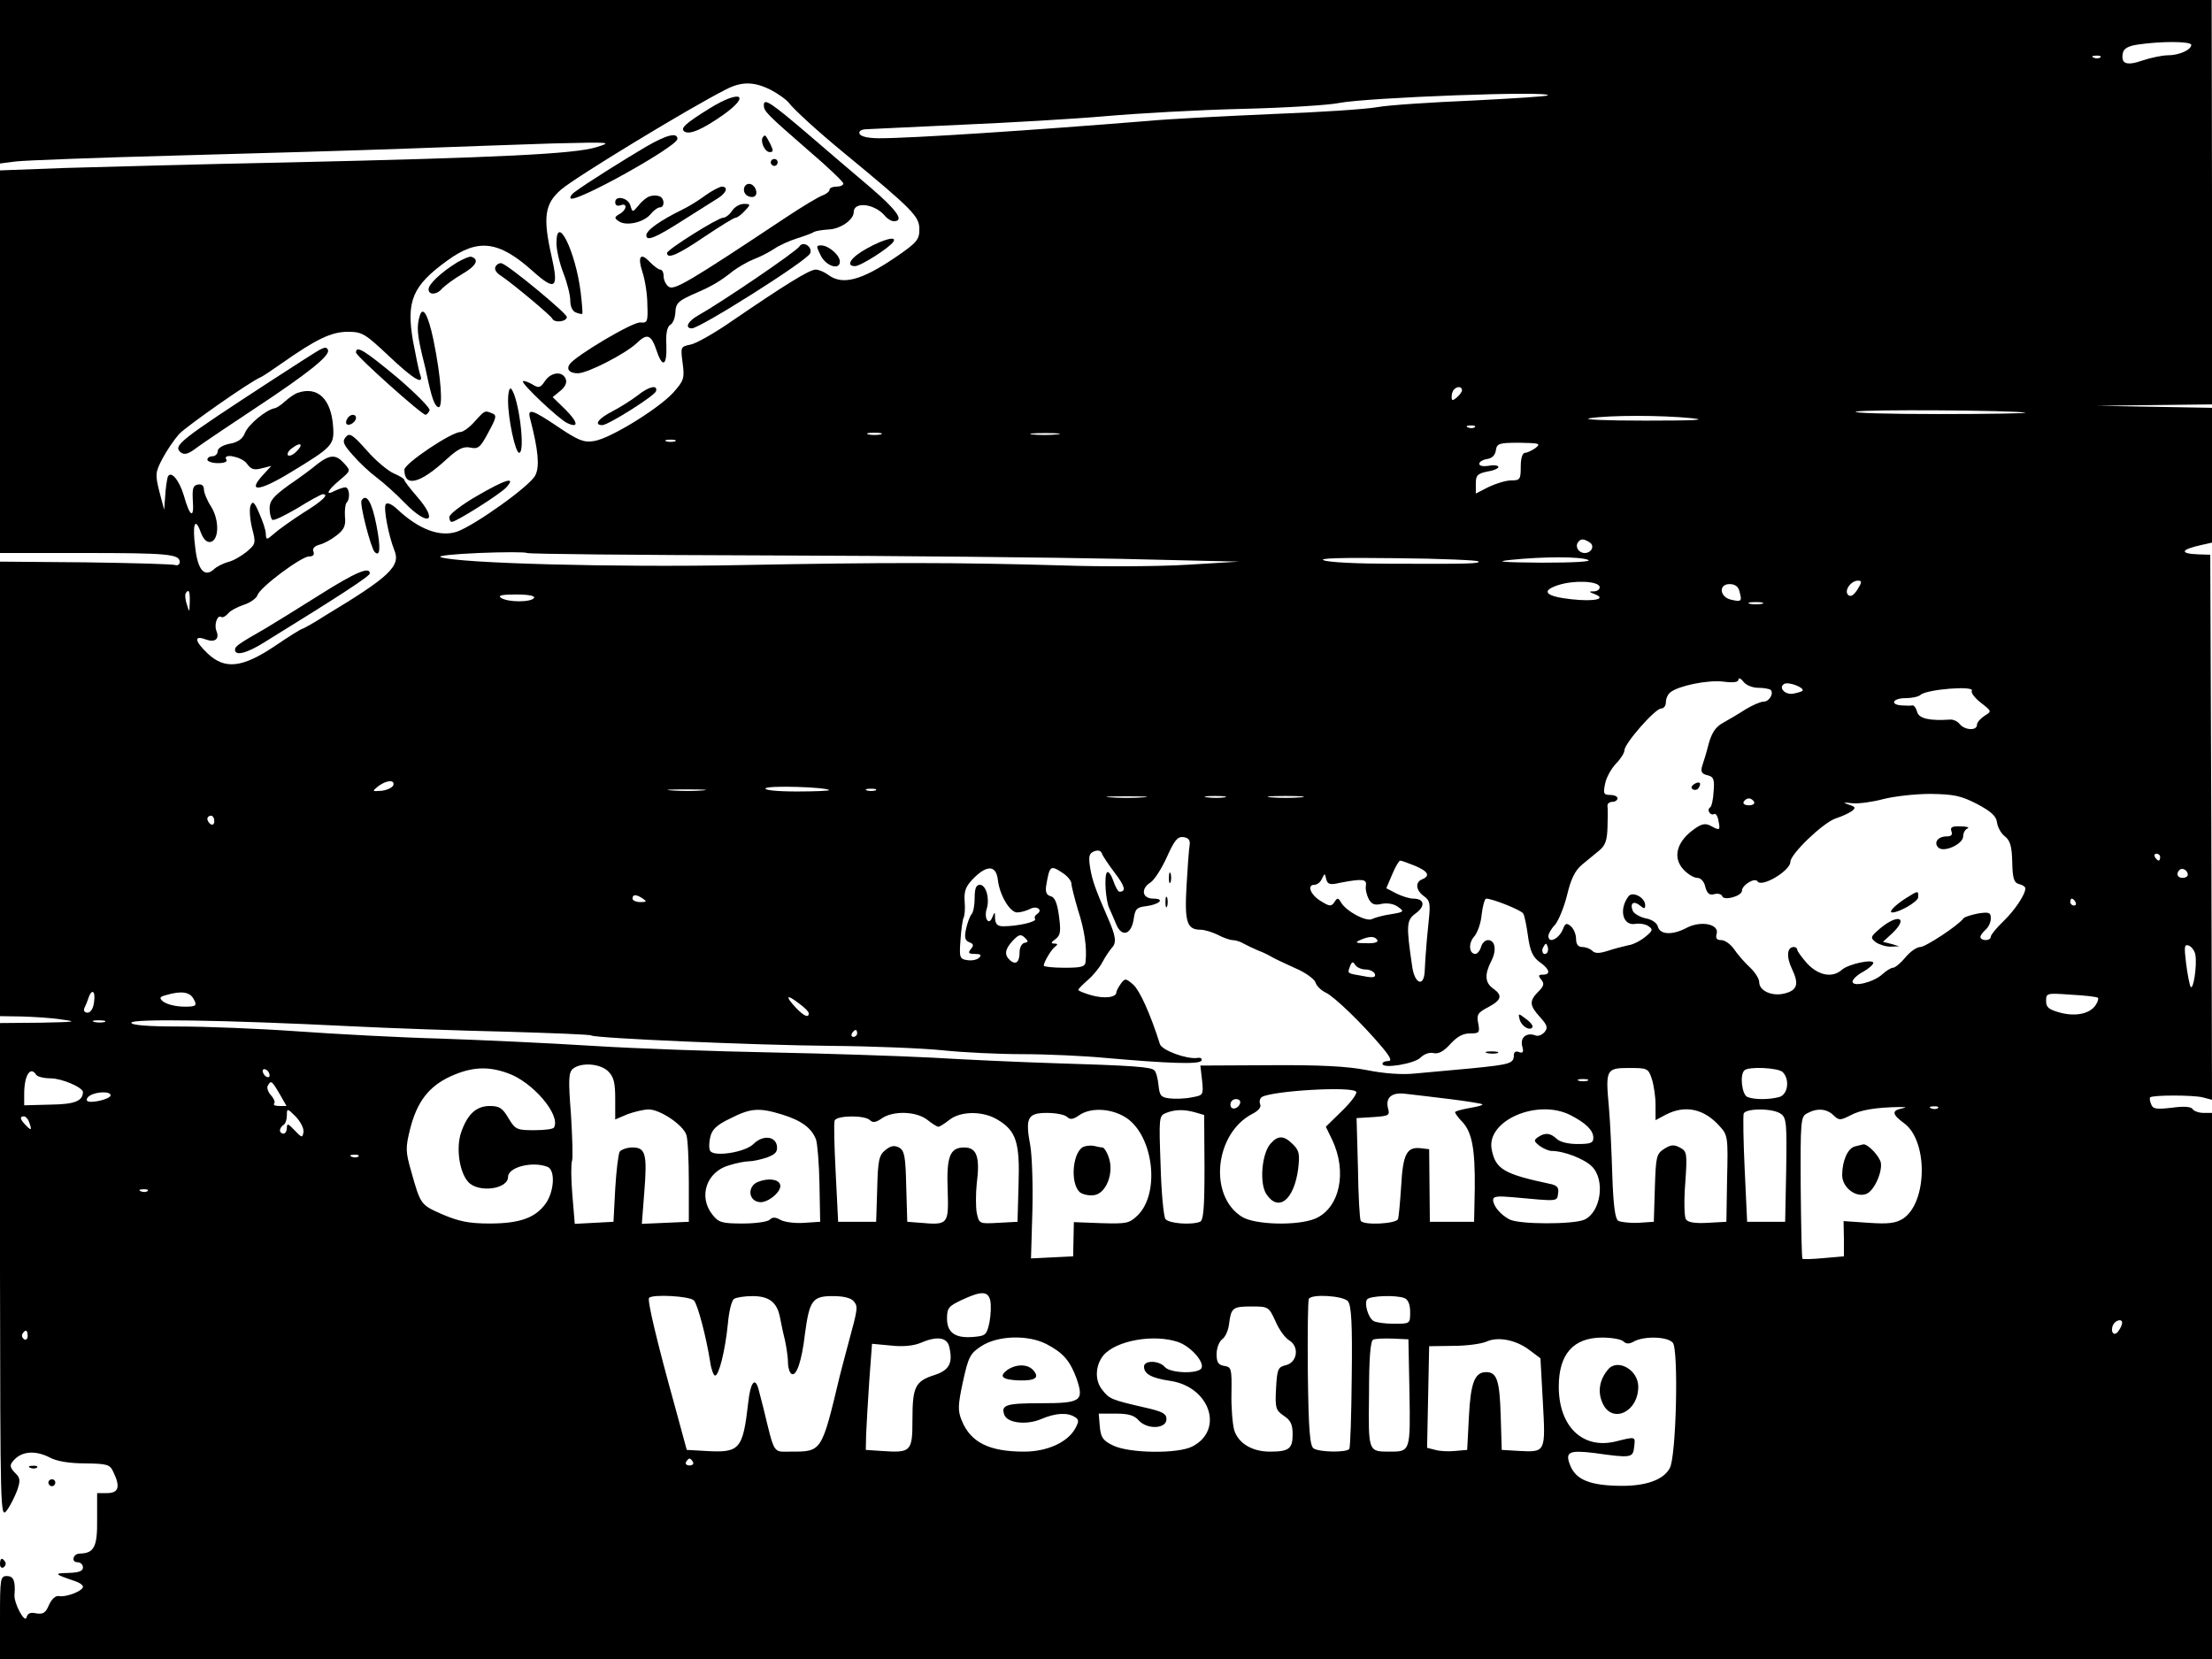 <?xml version="1.0" standalone="no"?>
<!DOCTYPE svg PUBLIC "-//W3C//DTD SVG 20010904//EN" "http://www.w3.org/TR/2001/REC-SVG-20010904/DTD/svg10.dtd">
<svg xmlns="http://www.w3.org/2000/svg" version="1.0" width="640pt" height="480pt" viewBox="0 0 640 480" preserveAspectRatio="xMidYMid meet">

<g transform="translate(0,480) scale(0.1,-0.1)" fill="#000000" stroke="none">
<path d="M0 4564 l0 -237 47 6 c27 3 235 11 463 17 228 6 528 15 665 20 138 5 329 12 425 15 170 4 173 4 125 -11 -61 -19 -274 -30 -895 -44 -250 -5 -539 -13 -642 -16 l-188 -7 0 -553 0 -554 238 0 c247 0 282 -3 282 -26 0 -7 -6 -11 -12 -9 -7 3 -124 6 -261 8 l-247 2 0 -657 0 -658 63 -1 c34 -1 87 -4 117 -9 46 -6 36 -7 -63 -9 l-117 -1 0 -717 c1 -694 1 -717 19 -694 10 13 23 39 30 57 10 29 10 37 -3 50 -20 20 -20 27 1 46 24 20 60 20 97 1 20 -11 57 -17 102 -17 65 -1 72 -3 82 -25 21 -43 15 -61 -18 -61 l-29 0 0 -77 c1 -79 -9 -97 -50 -98 -20 0 -26 -25 -7 -25 9 0 16 -7 16 -15 0 -11 -12 -15 -42 -16 -43 -1 -42 -3 20 -24 12 -4 22 -11 22 -16 0 -12 -49 -31 -69 -27 -10 2 -21 -8 -29 -25 -10 -24 -17 -28 -37 -25 -17 4 -25 0 -28 -11 -4 -21 -38 41 -35 66 3 39 -3 53 -22 53 -19 0 -20 -7 -20 -120 l0 -120 3200 0 3200 0 0 790 0 790 -24 0 c-14 0 -28 5 -32 11 -4 7 -25 9 -60 4 -45 -5 -55 -4 -60 10 -4 9 -5 18 -3 20 8 7 124 7 152 0 l27 -7 -2 788 -3 789 -33 1 c-58 2 -54 14 11 28 l27 6 0 195 0 195 -167 3 -168 3 168 2 167 2 0 585 -1 585 -3199 0 -3200 0 0 -236z m6340 106 c0 -14 -35 -30 -68 -30 -16 0 -49 -7 -73 -15 -46 -16 -63 -10 -57 21 2 13 15 21 43 25 66 10 155 10 155 -1z m-263 -36 c-3 -3 -12 -4 -19 -1 -8 3 -5 6 6 6 11 1 17 -2 13 -5z m-3847 -94 c21 -11 45 -28 52 -37 14 -19 84 -83 157 -143 205 -169 221 -186 221 -224 0 -29 -7 -38 -67 -79 -101 -69 -156 -83 -197 -52 -11 8 -27 15 -36 15 -18 0 -89 -44 -244 -150 -49 -34 -102 -64 -118 -67 -29 -6 -29 -7 -23 -53 6 -45 4 -51 -28 -87 -44 -47 -182 -132 -228 -139 -29 -5 -45 1 -103 40 -77 52 -91 56 -82 24 23 -89 28 -137 15 -163 -15 -31 -174 -144 -226 -163 -50 -17 -111 6 -174 65 -16 15 -29 20 -33 14 -7 -11 8 -90 25 -133 19 -46 -14 -77 -200 -189 -34 -22 -65 -39 -68 -39 -2 0 -38 -22 -79 -50 -93 -62 -143 -68 -193 -21 -38 36 -41 54 -6 41 27 -10 41 1 31 25 -7 18 3 47 14 40 4 -3 13 2 20 10 6 8 27 19 45 25 19 6 37 19 40 28 7 23 127 112 149 112 12 0 16 5 13 14 -4 9 3 16 17 20 13 3 35 15 50 27 22 17 27 29 24 55 -1 18 1 36 5 40 11 11 8 44 -4 44 -6 0 -19 -5 -30 -10 -30 -16 -22 1 14 31 32 27 32 27 13 48 -24 27 -41 26 -77 -1 -15 -13 -53 -41 -84 -62 -44 -32 -55 -45 -55 -67 0 -15 4 -30 8 -33 5 -3 37 13 73 34 35 22 67 39 72 40 21 1 1 -19 -56 -54 -34 -22 -72 -49 -84 -60 -22 -19 -23 -19 -24 0 0 10 -9 37 -19 59 -14 33 -19 37 -25 22 -4 -9 -2 -38 4 -64 12 -45 11 -47 -16 -70 -15 -12 -39 -26 -53 -29 -14 -4 -33 -13 -42 -22 -27 -23 -46 0 -53 63 -9 67 -1 91 15 47 8 -22 18 -32 29 -30 25 5 26 63 2 102 -12 18 -21 41 -21 50 0 11 -6 16 -18 14 -14 -3 -16 -12 -14 -48 4 -53 -9 -45 -26 16 -14 47 -39 75 -47 53 -2 -8 -6 -32 -7 -54 l-3 -40 -14 53 c-12 49 -12 55 9 95 12 23 34 55 48 71 23 24 207 153 237 165 5 2 32 20 59 39 101 71 145 92 192 92 42 0 50 -5 119 -70 73 -69 104 -87 90 -52 -3 9 -12 52 -20 95 -20 116 -2 160 99 233 89 65 149 58 248 -31 65 -58 75 -50 54 43 -26 114 -20 153 28 194 42 36 371 236 476 289 46 24 82 23 130 -1z m2248 -16 c-3 -3 -102 -9 -219 -15 -118 -5 -241 -13 -274 -19 -33 -6 -170 -15 -305 -20 -135 -6 -297 -14 -360 -20 -334 -27 -680 -50 -776 -50 -32 0 -54 5 -57 13 -3 7 4 12 17 13 11 1 136 6 276 13 140 6 329 17 420 25 91 8 268 18 394 21 126 3 252 11 280 17 82 16 618 36 604 22z m-248 -853 c0 -5 -7 -14 -15 -21 -12 -10 -15 -10 -15 2 0 8 3 18 7 21 9 10 23 9 23 -2z m1630 -65 c8 -2 -104 -4 -250 -4 -146 0 -254 3 -240 7 23 7 457 4 490 -3z m-965 -16 c48 -5 7 -7 -135 -7 -114 0 -185 3 -160 7 59 9 207 9 295 0z m-628 -26 c-3 -3 -12 -4 -19 -1 -8 3 -5 6 6 6 11 1 17 -2 13 -5z m-1719 -21 c-10 -2 -26 -2 -35 0 -10 3 -2 5 17 5 19 0 27 -2 18 -5z m509 0 c-20 -2 -52 -2 -70 0 -17 2 0 4 38 4 39 0 53 -2 32 -4z m-1104 -20 c-7 -2 -19 -2 -25 0 -7 3 -2 5 12 5 14 0 19 -2 13 -5z m2490 -19 c-10 -7 -24 -14 -30 -14 -8 0 -13 -15 -13 -40 0 -37 -2 -40 -28 -40 -15 0 -44 -9 -65 -19 l-37 -19 0 29 c0 24 5 29 35 35 19 3 33 10 30 14 -2 4 -16 5 -30 2 -14 -2 -25 0 -25 6 0 6 10 12 23 14 14 2 23 11 25 25 3 20 9 22 68 22 58 -1 63 -2 47 -15z m156 -273 c16 -10 6 -31 -14 -31 -17 0 -28 17 -20 30 8 12 16 12 34 1z m-2379 -38 c377 -1 838 -6 1025 -10 l340 -8 -150 -9 c-82 -5 -244 -6 -360 -2 -310 9 -517 9 -935 1 -359 -7 -814 5 -865 23 -11 4 39 9 110 12 72 3 135 3 140 0 6 -3 318 -6 695 -7z m2057 -17 c7 -7 -25 -8 -257 -7 -91 0 -177 4 -190 10 -17 6 52 8 208 6 128 -1 236 -6 239 -9z m318 4 c12 -5 -41 -8 -135 -8 -113 1 -138 3 -90 8 97 10 202 10 225 0z m33 -77 c2 -7 -5 -13 -15 -14 -17 0 -17 -1 1 -8 36 -14 -1 -22 -66 -15 -76 8 -92 24 -40 41 46 15 114 12 120 -4z m746 -9 c-11 -17 -20 -22 -27 -15 -12 12 8 41 29 41 12 0 11 -5 -2 -26z m-341 -6 c8 -28 5 -30 -25 -23 -33 8 -36 45 -4 45 16 0 26 -7 29 -22z m-4484 -30 c-1 -31 -1 -31 -8 -8 -5 14 -6 28 -4 33 9 15 13 6 12 -25z m996 12 c-8 -13 -75 -13 -95 0 -11 7 2 10 43 10 36 0 56 -4 52 -10z m3553 -17 c-10 -2 -26 -2 -35 0 -10 3 -2 5 17 5 19 0 27 -2 18 -5z m-11 -243 c16 0 32 -3 36 -6 10 -10 -4 -34 -20 -34 -9 0 -32 -10 -52 -22 -20 -13 -49 -30 -65 -39 -21 -11 -33 -28 -42 -60 -6 -24 -15 -54 -19 -65 -5 -16 -2 -23 15 -27 18 -4 21 -12 18 -47 -1 -23 -6 -44 -10 -46 -5 -3 -6 -10 -2 -15 3 -5 9 -7 14 -4 4 2 10 -6 12 -20 6 -28 4 -29 -23 -14 -16 8 -27 6 -54 -15 -45 -35 -55 -79 -24 -112 12 -13 30 -24 40 -24 10 0 20 -11 23 -26 5 -19 12 -25 26 -21 10 3 21 0 23 -6 4 -14 57 0 57 16 0 16 37 39 45 27 12 -19 95 31 95 56 0 23 94 113 131 126 19 6 40 16 48 22 11 9 9 12 -10 18 -19 6 -16 7 10 4 19 -2 60 4 90 12 31 8 92 15 136 15 68 -1 88 -5 135 -29 41 -22 56 -35 58 -54 2 -14 12 -32 23 -40 15 -12 20 -29 21 -74 1 -48 5 -60 20 -64 10 -2 18 -8 18 -12 0 -18 -30 -63 -64 -96 -20 -19 -36 -39 -36 -44 0 -6 -7 -10 -15 -10 -8 0 -15 4 -15 9 0 5 7 14 15 21 8 7 15 21 15 33 0 17 -5 19 -37 14 -20 -4 -39 -10 -42 -14 -14 -20 -110 -83 -125 -83 -10 0 -29 -13 -43 -30 -13 -16 -30 -30 -36 -30 -6 0 -20 -9 -31 -19 -25 -23 -86 -38 -86 -21 0 6 13 19 30 28 16 9 30 21 30 26 0 12 -72 -3 -91 -20 -27 -24 -67 -17 -100 18 -16 18 -29 36 -29 40 0 5 -5 8 -10 8 -20 0 -22 -29 -5 -64 21 -44 15 -62 -24 -71 -36 -8 -71 9 -71 33 0 10 -12 29 -27 43 -16 15 -36 38 -46 53 -10 14 -26 26 -37 26 -13 0 -17 5 -13 19 7 27 -45 38 -86 17 -41 -22 -77 -21 -84 2 -2 11 -17 22 -36 25 -17 4 -34 14 -37 22 -9 22 3 30 21 15 12 -10 15 -10 15 1 0 22 -36 41 -48 26 -29 -38 -17 -87 20 -80 13 2 30 -1 38 -7 13 -9 12 -13 -9 -30 -13 -11 -35 -23 -50 -25 -14 -3 -41 -10 -59 -16 -25 -8 -37 -8 -45 0 -6 6 -19 11 -29 11 -12 0 -18 8 -18 24 0 13 -7 29 -15 36 -12 10 -16 9 -22 -6 -11 -30 -43 -46 -43 -22 0 6 8 21 19 32 10 12 26 50 35 86 11 47 23 71 43 88 16 13 38 31 51 42 17 14 22 30 23 67 1 26 1 54 0 61 -1 6 5 12 14 12 8 0 15 5 15 10 0 6 -10 10 -21 10 -19 0 -21 4 -15 32 3 18 18 44 31 58 14 14 25 32 25 39 0 20 89 121 106 121 8 0 14 8 14 19 0 10 6 23 13 28 24 19 107 36 152 31 30 -4 45 -2 45 6 0 6 7 3 14 -6 7 -10 26 -18 43 -18z m128 -9 c-3 -2 -15 -6 -27 -8 -24 -4 -43 18 -26 28 12 8 61 -11 53 -20z m490 0 c-3 -5 9 -21 26 -34 32 -25 32 -25 11 -38 -12 -8 -22 -19 -22 -26 0 -18 -35 -16 -50 2 -6 8 -19 14 -28 13 -59 -4 -90 3 -95 22 -3 11 -9 20 -14 19 -4 -1 -18 -1 -30 0 -36 2 -27 21 10 21 18 0 37 4 43 9 17 17 160 28 149 12z m-4567 -273 c-3 -7 -18 -14 -34 -16 -28 -2 -28 -2 -10 13 24 18 49 20 44 3z m1261 -14 c2 -2 -39 -4 -93 -4 -59 0 -95 4 -91 9 5 9 174 4 184 -5z m-366 -1 c-23 -2 -64 -2 -90 0 -26 2 -7 3 42 3 50 0 71 -1 48 -3z m500 0 c-7 -2 -19 -2 -25 0 -7 3 -2 5 12 5 14 0 19 -2 13 -5z m775 -20 c-27 -2 -69 -2 -95 0 -27 2 -5 3 47 3 52 0 74 -1 48 -3z m235 0 c-13 -2 -35 -2 -50 0 -16 2 -5 4 22 4 28 0 40 -2 28 -4z m220 0 c-24 -2 -62 -2 -85 0 -24 2 -5 4 42 4 47 0 66 -2 43 -4z m1312 -13 c3 -5 -3 -10 -15 -10 -12 0 -18 5 -15 10 3 6 10 10 15 10 5 0 12 -4 15 -10z m-4455 -56 c0 -8 -4 -12 -10 -9 -5 3 -10 10 -10 16 0 5 5 9 10 9 6 0 10 -7 10 -16z m2822 -69 c-2 -11 -6 -64 -9 -118 -6 -105 1 -127 41 -127 11 0 34 -7 50 -15 15 -8 35 -15 42 -15 8 0 22 -4 32 -10 9 -5 28 -14 42 -20 14 -5 32 -14 40 -19 8 -5 39 -19 67 -32 29 -12 55 -31 59 -41 3 -11 17 -24 30 -30 25 -12 105 -89 163 -158 25 -30 29 -40 17 -40 -9 0 -16 -3 -16 -8 0 -15 92 0 110 18 11 11 27 16 38 13 14 -3 29 5 48 26 19 21 36 31 57 31 27 0 29 2 24 29 -5 25 -2 31 29 47 39 21 42 34 14 54 -24 17 -25 41 -5 80 16 31 11 60 -10 60 -8 0 -17 -9 -20 -20 -3 -11 -11 -20 -16 -20 -19 0 -21 31 -4 50 10 11 20 40 22 65 3 25 9 45 13 45 18 0 101 -33 107 -43 4 -6 10 -36 14 -66 6 -43 14 -60 33 -74 30 -21 34 -37 10 -37 -13 0 -14 -3 -5 -14 10 -12 8 -19 -8 -35 -27 -27 -26 -40 5 -74 21 -23 23 -31 13 -43 -7 -8 -18 -13 -26 -10 -25 10 -45 -5 -39 -30 5 -18 3 -22 -9 -18 -9 4 -15 0 -15 -9 0 -24 -11 -27 -122 -38 -57 -5 -130 -12 -164 -15 -38 -4 -91 0 -140 10 -57 11 -135 15 -280 14 l-201 -1 5 -43 c4 -42 4 -43 -30 -49 -19 -4 -48 -5 -64 -3 -25 3 -29 8 -32 38 -2 19 -7 39 -12 43 -9 10 -60 14 -295 21 -93 3 -251 10 -350 16 -99 5 -308 12 -465 15 -157 3 -388 11 -515 19 -126 8 -324 17 -440 21 -115 3 -302 13 -414 21 -112 8 -266 14 -342 14 -93 0 -139 4 -139 11 0 12 269 8 630 -10 118 -6 323 -13 455 -16 132 -4 243 -8 246 -11 14 -8 471 -28 694 -30 121 -1 267 -7 324 -13 57 -6 160 -11 230 -11 69 0 178 -5 241 -11 182 -16 269 -19 276 -8 3 6 -2 10 -12 8 -31 -4 -102 22 -108 40 -28 89 -59 156 -77 172 -22 19 -24 19 -36 3 -7 -10 -13 -21 -13 -25 0 -15 -34 -19 -71 -9 -21 6 -39 13 -39 16 0 3 13 16 28 29 15 13 34 36 42 52 8 15 21 34 28 42 13 14 10 34 -13 86 -37 85 -45 109 -51 145 -5 33 -3 41 12 47 11 4 19 2 22 -6 2 -7 19 -32 37 -56 30 -39 34 -55 14 -55 -4 0 -12 14 -18 32 -6 17 -14 28 -18 24 -9 -9 -4 -84 7 -105 4 -9 13 -29 19 -44 16 -40 44 -32 51 13 4 30 9 35 35 38 40 5 57 22 22 22 -33 0 -37 29 -8 47 11 7 32 40 47 73 22 49 31 60 48 58 15 -2 20 -9 18 -23z m2808 -35 c0 -5 -2 -10 -4 -10 -3 0 -8 5 -11 10 -3 6 -1 10 4 10 6 0 11 -4 11 -10z m-2156 -25 c38 -16 45 -29 21 -39 -21 -8 -19 -32 5 -49 17 -12 19 -21 14 -68 -3 -30 -7 -70 -8 -89 -2 -19 -3 -47 -4 -62 -3 -45 -29 -34 -36 15 -18 122 -17 135 11 155 28 21 24 42 -8 42 -11 0 -33 7 -49 15 l-29 15 17 40 c9 22 20 40 23 40 4 0 23 -7 43 -15z m-1207 -40 c5 -45 35 -95 56 -95 10 0 27 5 37 10 20 11 39 -3 20 -15 -6 -4 -8 -10 -5 -14 5 -8 -50 -21 -92 -21 -17 0 -23 6 -24 23 0 20 -1 20 -8 3 -10 -26 -25 -3 -16 25 9 29 -2 69 -20 69 -11 0 -15 -11 -15 -38 0 -21 -4 -42 -9 -47 -5 -6 -12 -25 -16 -43 -5 -24 -3 -33 9 -38 13 -5 14 -9 5 -20 -9 -11 -7 -14 12 -14 16 0 20 -3 12 -11 -6 -6 -21 -9 -34 -7 -22 3 -24 7 -20 58 2 30 6 59 9 65 3 5 5 26 3 47 -2 31 3 44 28 69 38 37 63 35 68 -6z m188 19 c14 -9 25 -23 25 -31 0 -7 9 -42 19 -76 19 -58 26 -108 22 -149 -1 -15 -11 -18 -61 -18 -33 0 -60 3 -60 6 0 11 23 49 34 56 7 5 6 8 -3 8 -11 0 -11 3 3 13 14 11 16 21 10 66 -5 38 -12 55 -24 58 -12 3 -16 12 -13 31 10 58 12 60 48 36z m3255 -5 c0 -5 -7 -9 -15 -9 -15 0 -20 12 -9 23 8 8 24 -1 24 -14z m-2452 -23 c63 12 77 11 74 -8 -2 -10 2 -27 8 -39 9 -16 18 -19 38 -14 17 3 35 0 47 -9 19 -13 17 -15 -20 -21 -22 -3 -47 -10 -55 -14 -16 -9 -75 22 -90 48 -8 14 -11 14 -19 1 -9 -13 -14 -13 -38 2 -31 18 -43 48 -20 48 8 0 18 8 22 18 8 16 8 16 12 -1 4 -16 11 -18 41 -11z m-2018 -46 c12 -8 11 -10 -7 -10 -13 0 -23 5 -23 10 0 13 11 13 30 0z m4145 -10 c3 -5 1 -10 -4 -10 -6 0 -11 5 -11 10 0 6 2 10 4 10 3 0 8 -4 11 -10z m-3041 -118 c-8 -2 -14 -14 -14 -26 0 -29 -10 -39 -27 -25 -18 16 -16 32 7 57 17 18 23 20 34 10 12 -11 12 -14 0 -16z m1021 8 c4 -6 -9 -10 -32 -9 -30 0 -34 2 -18 9 27 12 43 12 50 0z m491 -37 c-10 -10 -19 5 -10 18 6 11 8 11 12 0 2 -7 1 -15 -2 -18z m1876 -6 c5 -31 -6 -104 -14 -92 -3 6 -9 36 -13 68 -6 49 -5 56 8 51 8 -3 17 -15 19 -27z m-2401 -42 c12 0 24 -6 27 -13 3 -10 -5 -12 -34 -6 -47 8 -46 7 -38 28 5 14 9 15 15 4 5 -7 18 -13 30 -13z m-3679 -95 c-2 -18 -10 -30 -19 -30 -8 0 -12 6 -9 13 3 6 9 20 12 30 10 28 21 20 16 -13z m288 10 c9 -16 8 -20 -7 -22 -34 -3 -68 4 -82 15 -11 10 -9 13 10 18 44 13 68 9 79 -11z m5510 3 c2 -2 0 -11 -6 -20 -16 -26 -58 -35 -103 -23 -33 9 -41 15 -41 34 0 23 2 23 73 18 39 -2 74 -6 77 -9z m-3730 -45 c0 -14 -14 -8 -37 16 -32 34 -28 41 7 14 17 -12 30 -25 30 -30z m-2037 -25 c-7 -2 -21 -2 -30 0 -10 3 -4 5 12 5 17 0 24 -2 18 -5z m2177 -33 c0 -5 -5 -10 -11 -10 -5 0 -7 5 -4 10 3 6 8 10 11 10 2 0 4 -4 4 -10z m-720 -110 c16 -16 20 -33 20 -79 l0 -60 35 15 c19 7 47 14 62 14 33 0 100 -45 109 -74 4 -11 7 -73 7 -136 l0 -115 -68 -3 -68 -3 7 90 c9 112 4 131 -34 131 -16 0 -32 -6 -37 -12 -4 -7 -10 -56 -13 -108 l-5 -95 -56 -3 -56 -3 -7 84 c-4 46 -4 90 -1 98 3 8 1 68 -3 134 -8 103 -7 122 6 133 24 19 79 15 102 -8z m-980 -11 c0 -6 -4 -7 -10 -4 -5 3 -10 11 -10 16 0 6 5 7 10 4 6 -3 10 -11 10 -16z m689 6 c72 -25 154 -121 134 -157 -2 -5 -28 -8 -58 -8 -50 0 -54 2 -74 35 -17 29 -26 35 -54 35 -39 0 -65 -24 -83 -77 -15 -44 -5 -115 21 -143 29 -32 115 -21 115 15 0 28 70 46 114 29 23 -9 20 -70 -5 -106 -30 -42 -76 -58 -163 -58 -58 0 -88 6 -135 26 -64 28 -64 28 -91 124 -17 59 -17 69 -3 125 20 78 54 122 117 151 60 27 107 30 165 9z m3310 -16 c6 -18 11 -52 11 -76 l0 -44 30 16 c56 29 111 17 156 -34 23 -25 24 -32 21 -151 l-2 -125 -54 -3 c-36 -2 -57 1 -63 10 -5 7 -6 54 -2 105 6 87 5 92 -16 103 -17 9 -26 8 -45 -4 -23 -15 -24 -23 -27 -113 l-3 -98 -45 -3 c-25 -1 -51 2 -58 6 -9 6 -14 44 -17 128 -2 65 -6 156 -10 201 -10 109 -8 113 59 113 52 0 55 -1 65 -31z m379 19 c21 -21 15 -65 -10 -72 -30 -8 -72 -8 -92 0 -16 6 -23 64 -9 77 11 12 98 8 111 -5z m-5053 -8 c3 -5 22 -10 42 -10 31 0 93 -26 93 -40 -1 -26 -24 -35 -94 -36 l-76 -2 0 33 c0 54 18 82 35 55z m4488 -17 c-7 -2 -19 -2 -25 0 -7 3 -2 5 12 5 14 0 19 -2 13 -5z m-3784 -38 l20 -35 -21 0 c-12 0 -18 3 -15 7 4 3 0 14 -9 24 -9 10 -13 23 -9 28 9 16 11 15 34 -24z m3115 6 c3 -5 -15 -30 -41 -55 l-47 -46 18 -37 c45 -94 22 -199 -49 -229 -51 -21 -173 -18 -211 5 -98 60 -80 241 29 298 18 9 27 20 23 28 -3 8 -1 17 5 21 30 18 263 32 273 15z m-3604 -10 c0 -11 -59 -25 -68 -16 -3 3 0 10 8 15 19 12 60 13 60 1z m3875 -11 c49 -6 91 -13 94 -15 2 -3 -15 -7 -38 -11 -22 -4 -41 -9 -41 -12 0 -3 9 -16 21 -28 28 -30 37 -78 36 -192 l-2 -97 -64 0 -64 0 -1 105 -1 105 -26 3 c-39 4 -50 -18 -55 -110 -3 -46 -7 -89 -9 -95 -5 -14 -100 -19 -108 -5 -3 4 -7 72 -8 152 l-4 145 49 3 c44 3 48 5 42 25 -8 32 11 48 53 42 20 -2 76 -9 126 -15z m-607 -12 c-6 -18 -28 -21 -28 -4 0 9 7 16 16 16 9 0 14 -5 12 -12z m1915 -15 c-30 -6 -29 -17 5 -42 71 -50 69 -230 -2 -277 -21 -13 -42 -16 -99 -12 l-73 5 1 -51 0 -51 -58 -5 c-32 -3 -60 -4 -62 -2 -2 2 -4 96 -5 207 -1 193 0 205 19 214 29 16 57 13 76 -6 16 -15 19 -15 49 0 29 16 75 23 141 24 21 0 23 -1 8 -4z m104 1 c-3 -3 -12 -4 -19 -1 -8 3 -5 6 6 6 11 1 17 -2 13 -5z m-4729 -70 c-3 -17 -5 -16 -26 6 -18 19 -22 21 -22 7 0 -9 -4 -17 -10 -17 -5 0 -10 4 -10 9 0 6 5 13 10 16 6 3 10 16 10 28 0 21 1 21 26 -4 14 -15 24 -35 22 -45z m1386 51 c54 -17 84 -38 97 -72 4 -12 9 -70 10 -130 l2 -108 -46 -3 c-26 -2 -56 2 -68 8 -15 9 -24 9 -32 1 -6 -6 -41 -11 -78 -11 -61 0 -70 3 -88 26 -41 52 -17 123 47 142 22 7 48 12 59 12 11 0 34 5 52 11 24 9 31 16 29 33 -4 29 -41 33 -68 6 -24 -24 -114 -38 -125 -20 -4 6 -4 24 0 40 5 22 18 35 58 54 59 30 83 32 151 11z m986 -4 c85 -45 110 -219 42 -287 -25 -24 -32 -25 -106 -23 l-79 3 -1 -49 -1 -50 -61 -3 -61 -3 4 137 c2 75 -1 160 -6 189 -15 81 -8 95 48 95 26 0 52 -5 59 -12 8 -8 17 -7 34 5 31 22 86 21 128 -2z m210 10 l24 -7 1 -152 c0 -117 -3 -153 -13 -157 -26 -10 -90 -5 -100 8 -5 6 -12 76 -14 155 -5 139 -5 144 16 152 25 10 52 11 86 1z m1083 -7 c45 -23 67 -44 67 -66 0 -15 -8 -18 -46 -18 -27 0 -51 6 -60 15 -18 17 -33 19 -54 5 -13 -9 -12 -12 4 -25 11 -8 27 -15 35 -15 36 0 95 -23 117 -45 39 -39 26 -132 -22 -154 -33 -14 -189 -14 -217 1 -26 14 -46 38 -47 56 0 11 13 12 58 8 131 -12 127 -13 130 11 3 17 -3 24 -25 28 -131 28 -156 42 -167 99 -17 83 131 148 227 100z m610 3 c16 -11 17 -30 15 -162 l-3 -150 -55 0 -55 0 -7 150 c-4 83 -5 156 -3 163 6 16 86 16 108 -1z m-2470 -17 c14 -11 28 -20 32 -20 4 0 18 9 32 20 33 26 98 26 140 0 53 -32 64 -65 60 -187 l-3 -108 -55 -3 c-56 -3 -56 -3 -63 29 -3 17 -3 55 0 84 10 78 0 105 -36 105 -42 0 -52 -26 -48 -126 3 -96 1 -99 -78 -92 l-39 3 -3 102 c-2 88 -5 104 -21 113 -14 7 -24 5 -40 -8 -18 -15 -21 -30 -23 -112 l-3 -95 -55 0 -55 0 -7 140 c-4 77 -6 146 -3 153 6 15 87 16 102 1 8 -8 17 -7 34 5 33 23 100 21 132 -4z m-2599 -6 c9 -24 7 -27 -9 -10 -17 17 -19 26 -6 26 5 0 12 -7 15 -16z m953 -100 c-3 -3 -12 -4 -19 -1 -8 3 -5 6 6 6 11 1 17 -2 13 -5z m-610 -100 c-3 -3 -12 -4 -19 -1 -8 3 -5 6 6 6 11 1 17 -2 13 -5z m2438 -316 c3 -13 2 -41 -2 -63 -8 -37 -11 -40 -45 -43 -54 -5 -78 12 -78 53 0 31 5 36 43 54 56 26 75 26 82 -1z m-857 -1 c11 -12 36 -108 47 -179 3 -21 10 -38 14 -38 11 0 29 71 37 150 3 36 11 68 18 72 6 4 30 8 53 8 47 0 70 -17 79 -58 3 -15 9 -46 15 -69 5 -23 9 -53 9 -67 0 -14 5 -28 10 -31 14 -9 30 37 39 116 13 97 22 109 80 109 31 0 53 -5 61 -15 13 -15 12 -21 -15 -120 -9 -33 -20 -76 -25 -95 -53 -222 -52 -220 -142 -220 -52 0 -46 -11 -79 125 -6 22 -12 48 -15 58 -10 34 -23 16 -29 -40 -16 -138 -24 -147 -125 -141 l-53 3 -34 125 c-52 187 -81 309 -75 315 11 11 120 5 130 -8z m1892 -2 c10 -12 13 -66 11 -217 -1 -111 -4 -205 -7 -210 -7 -11 -85 -10 -103 1 -11 7 -15 51 -17 218 -1 114 0 211 3 215 8 15 100 9 113 -7z m164 9 c10 -4 16 -18 16 -40 0 -34 0 -34 -47 -34 -27 0 -53 4 -59 8 -15 9 -27 49 -19 62 7 11 84 14 109 4z m-374 -66 c10 -24 28 -49 40 -56 30 -18 24 -64 -10 -72 -22 -5 -25 -11 -28 -67 -3 -57 -1 -63 22 -79 20 -13 26 -25 26 -54 0 -42 -11 -50 -66 -50 -51 0 -91 24 -103 62 -5 18 -9 67 -8 108 1 70 0 75 -21 78 -17 3 -22 10 -22 34 0 17 7 36 16 43 9 6 18 26 20 44 6 47 10 51 65 51 49 0 50 -1 69 -42z m2450 -5 c0 -5 -4 -15 -10 -23 -11 -18 -25 -7 -17 15 6 15 27 21 27 8z m-6060 -39 c0 -8 -5 -12 -10 -9 -6 4 -8 11 -5 16 9 14 15 11 15 -7z m2666 -29 c12 -48 1 -69 -41 -83 -57 -18 -65 -34 -65 -129 0 -94 -4 -97 -91 -91 l-44 3 1 45 c1 25 5 94 9 154 l8 108 54 -5 c34 -4 65 -1 85 7 48 21 77 17 84 -9z m282 6 c48 -25 68 -48 87 -100 22 -65 13 -71 -106 -71 -98 0 -114 -5 -103 -34 9 -23 63 -30 106 -12 42 18 76 20 98 6 12 -7 12 -13 1 -33 -22 -40 -81 -67 -148 -67 -100 0 -154 26 -180 89 -12 29 -12 43 3 113 16 73 21 82 53 103 47 31 135 34 189 6z m381 6 c37 -13 77 -59 67 -76 -11 -17 -91 -14 -106 4 -16 19 -60 20 -60 1 0 -21 21 -33 74 -41 116 -16 159 -142 66 -190 -42 -22 -184 -20 -230 3 -29 14 -35 23 -38 55 l-3 37 49 0 c37 0 54 -5 67 -20 25 -27 80 -24 80 4 0 16 -12 22 -60 33 -100 23 -105 25 -126 52 -22 27 -20 70 3 99 37 44 147 63 217 39z m669 -146 c3 -169 2 -171 -55 -171 -65 0 -64 -3 -62 166 0 105 4 154 12 158 7 3 32 4 57 3 l45 -2 3 -154z m347 123 l32 -24 7 -127 c8 -145 8 -145 -69 -141 l-50 3 -3 99 c-3 102 -11 126 -42 126 -33 0 -45 -30 -50 -129 l-5 -96 -34 -3 c-19 -2 -45 -1 -58 3 l-24 6 3 147 3 147 70 1 c39 0 81 6 95 12 34 16 87 5 125 -24z m272 25 c8 -8 17 -8 31 0 30 16 97 14 112 -4 17 -20 10 -331 -9 -363 -18 -34 -70 -52 -143 -51 -86 1 -127 17 -144 57 -17 41 -6 47 69 38 106 -15 112 -14 115 17 4 31 5 31 -51 17 -97 -25 -167 42 -167 158 0 94 42 142 126 142 27 0 55 -5 61 -11z m-2692 -349 c3 -5 -1 -10 -10 -10 -9 0 -13 5 -10 10 3 6 8 10 10 10 2 0 7 -4 10 -10z"/>
<path d="M2054 4487 c-74 -46 -87 -59 -73 -68 16 -9 52 7 112 49 81 58 49 73 -39 19z"/>
<path d="M2210 4496 c0 -18 7 -25 131 -133 55 -47 99 -89 99 -94 0 -5 -9 -9 -20 -9 -11 0 -20 -4 -20 -9 0 -5 -9 -12 -19 -16 -11 -3 -62 -34 -113 -68 -277 -184 -319 -209 -334 -196 -8 6 -14 20 -14 30 0 11 -4 19 -10 19 -5 0 -18 10 -30 22 -27 29 -36 16 -21 -30 7 -21 14 -63 14 -93 2 -50 0 -54 -20 -52 -21 3 -189 -97 -205 -121 -10 -15 0 -26 24 -26 28 0 137 56 170 87 31 30 42 25 58 -22 17 -51 30 -43 28 16 -2 33 2 53 11 59 8 4 14 20 15 35 1 29 8 35 66 60 41 18 65 32 101 61 15 11 42 27 60 34 19 7 45 21 59 30 14 10 43 23 65 30 22 7 45 15 50 19 6 3 25 6 42 7 34 1 73 28 73 50 0 32 60 25 90 -10 7 -9 19 -16 26 -16 32 0 9 32 -68 98 -46 39 -126 107 -178 152 -110 94 -130 107 -130 86z"/>
<path d="M1870 4376 c-63 -37 -176 -108 -205 -130 -11 -7 -17 -17 -14 -20 14 -14 308 150 309 172 0 20 -31 12 -90 -22z"/>
<path d="M2208 4404 c-10 -10 4 -44 19 -44 11 0 11 4 2 23 -15 28 -15 28 -21 21z"/>
<path d="M2230 4330 c0 -5 5 -10 10 -10 6 0 10 5 10 10 0 6 -4 10 -10 10 -5 0 -10 -4 -10 -10z"/>
<path d="M2155 4261 c-8 -15 3 -31 21 -31 9 0 14 7 12 17 -4 20 -24 28 -33 14z"/>
<path d="M2040 4234 c-19 -14 -48 -32 -65 -40 -65 -32 -105 -60 -105 -75 0 -18 27 -7 105 43 44 28 90 57 103 65 24 15 30 33 10 33 -7 -1 -29 -12 -48 -26z"/>
<path d="M1880 4232 c-8 -2 -23 -14 -32 -26 -18 -21 -18 -21 -24 -1 -6 23 -44 31 -44 10 0 -9 6 -12 15 -9 21 8 19 -13 -2 -25 -16 -9 -16 -12 -3 -21 21 -15 72 -4 92 20 9 11 21 20 27 20 15 0 14 27 -1 32 -7 3 -20 3 -28 0z"/>
<path d="M2118 4190 c-7 -11 -19 -20 -26 -20 -15 0 -162 -92 -162 -102 0 -19 33 -4 108 47 45 30 85 55 90 55 5 0 17 9 27 20 18 19 17 20 -3 20 -12 0 -27 -9 -34 -20z"/>
<path d="M1610 4096 c0 -19 9 -58 20 -86 11 -28 20 -64 20 -79 0 -18 6 -31 16 -35 9 -4 18 -5 19 -4 1 2 -1 30 -5 63 -15 119 -70 230 -70 141z"/>
<path d="M2508 4081 c-46 -25 -63 -51 -34 -51 16 0 101 54 111 71 11 17 -29 7 -77 -20z"/>
<path d="M2313 4087 c-8 -14 -226 -162 -292 -199 -31 -17 -41 -38 -19 -38 23 0 334 196 342 217 8 19 -21 37 -31 20z"/>
<path d="M2375 4060 c16 -31 55 -42 55 -17 0 19 -33 47 -54 47 -15 0 -15 -2 -1 -30z"/>
<path d="M1323 4041 c-47 -29 -83 -63 -83 -78 0 -18 25 -16 40 3 8 8 33 27 57 41 40 23 51 42 27 50 -5 2 -23 -6 -41 -16z"/>
<path d="M1434 4029 c-5 -8 2 -19 17 -28 34 -23 143 -114 147 -123 6 -13 42 -9 42 5 -1 11 -165 147 -188 155 -6 2 -14 -2 -18 -9z"/>
<path d="M1215 3888 c-10 -32 -9 -55 12 -138 2 -8 6 -24 8 -35 14 -66 22 -89 33 -93 15 -5 8 88 -14 195 -15 71 -30 98 -39 71z"/>
<path d="M925 3788 c-11 -6 -72 -45 -135 -86 -273 -178 -290 -191 -267 -211 11 -8 22 -5 48 15 19 14 95 65 169 114 150 99 215 151 209 167 -3 9 -9 9 -24 1z"/>
<path d="M1030 3780 c0 -10 190 -180 201 -180 4 0 9 6 12 13 2 6 -39 48 -94 95 -94 78 -119 94 -119 72z"/>
<path d="M1577 3698 c-13 -20 -18 -22 -37 -10 -12 7 -24 11 -27 9 -6 -6 103 -109 128 -121 34 -16 32 2 -5 39 l-37 36 22 18 c14 11 20 24 16 34 -9 24 -42 21 -60 -5z"/>
<path d="M1470 3640 c0 -52 21 -150 32 -150 19 0 -1 160 -23 185 -5 5 -9 -10 -9 -35z"/>
<path d="M1845 3656 c-17 -13 -50 -34 -73 -46 -41 -21 -55 -40 -29 -40 18 1 150 84 155 98 6 20 -21 14 -53 -12z"/>
<path d="M860 3663 c-8 -3 -24 -14 -35 -24 -11 -10 -24 -19 -30 -20 -26 -5 -76 -47 -86 -71 -7 -18 -21 -28 -45 -32 -20 -4 -34 -13 -34 -21 0 -8 -7 -15 -15 -15 -8 0 -15 -4 -15 -10 0 -5 14 -10 31 -10 17 0 28 4 24 10 -13 20 44 9 59 -11 12 -17 21 -20 43 -14 l28 7 -22 -24 c-50 -53 -15 -51 74 3 124 75 130 81 127 132 -5 83 -45 121 -104 100z m-3 -170 c-9 -9 -20 -14 -24 -10 -3 4 2 14 13 21 25 19 33 10 11 -11z"/>
<path d="M1373 3580 c-14 -16 -33 -30 -41 -30 -26 0 -162 -91 -162 -109 0 -52 45 -41 124 32 32 29 47 36 67 32 22 -5 29 0 52 44 23 42 25 50 11 55 -22 9 -21 9 -51 -24z"/>
<path d="M1005 3589 c-4 -6 -5 -13 -2 -16 7 -7 27 6 27 18 0 12 -17 12 -25 -2z"/>
<path d="M1000 3535 c-10 -12 -7 -21 21 -52 18 -21 49 -50 68 -64 20 -15 56 -47 81 -73 70 -72 101 -56 35 19 -19 22 -35 43 -35 46 0 4 -14 12 -30 19 -17 7 -53 37 -79 67 -41 46 -50 52 -61 38z"/>
<path d="M1378 3364 c-43 -25 -78 -52 -78 -60 0 -8 3 -14 7 -14 13 0 141 81 158 100 30 33 -3 23 -87 -26z"/>
<path d="M1046 3352 c-6 -10 27 -138 38 -149 16 -16 18 12 5 78 -13 67 -29 93 -43 71z"/>
<path d="M925 3079 c-60 -38 -130 -81 -155 -96 -82 -47 -90 -53 -90 -63 0 -19 35 -10 87 23 217 134 303 190 303 198 0 21 -42 3 -145 -62z"/>
<path d="M4901 2531 c-8 -6 -9 -11 -3 -15 6 -3 14 -1 17 5 9 14 2 20 -14 10z"/>
<path d="M5646 2395 c4 -10 0 -15 -14 -15 -25 0 -38 -18 -24 -32 16 -16 72 10 72 32 0 10 6 21 13 23 6 3 -2 6 -20 6 -25 1 -31 -2 -27 -14z"/>
<path d="M5514 2201 c-30 -19 -52 -41 -39 -41 21 0 75 32 75 44 0 20 1 20 -36 -3z"/>
<path d="M5440 2114 c-29 -25 -29 -27 -13 -40 10 -7 29 -13 43 -13 l25 1 -23 7 -24 6 26 24 c49 46 19 59 -34 15z"/>
<path d="M3382 2260 c0 -14 2 -19 5 -12 2 6 2 18 0 25 -3 6 -5 1 -5 -13z"/>
<path d="M3372 2190 c0 -14 2 -19 5 -12 2 6 2 18 0 25 -3 6 -5 1 -5 -13z"/>
<path d="M4397 1850 c5 -19 29 -34 37 -22 2 4 -6 15 -19 24 -22 17 -23 17 -18 -2z"/>
<path d="M4303 1753 c9 -2 23 -2 30 0 6 3 -1 5 -18 5 -16 0 -22 -2 -12 -5z"/>
<path d="M3676 1491 c-25 -28 -33 -114 -12 -146 35 -53 80 -17 92 73 5 43 3 53 -15 71 -26 26 -43 27 -65 2z"/>
<path d="M5367 1483 c-21 -5 -37 -42 -37 -83 0 -35 38 -65 68 -55 22 6 48 60 44 90 -3 19 -38 56 -51 54 -3 -1 -14 -3 -24 -6z"/>
<path d="M2192 1380 c-30 -13 -27 -54 5 -58 24 -4 67 32 60 51 -5 16 -36 19 -65 7z"/>
<path d="M3138 1483 c-34 -9 -44 -107 -13 -133 8 -6 26 -10 40 -8 35 4 59 64 43 109 -5 16 -14 29 -18 29 -5 0 -14 2 -22 4 -7 2 -21 2 -30 -1z"/>
<path d="M2914 836 c-25 -19 -14 -28 35 -30 47 -1 59 8 41 29 -16 19 -50 19 -76 1z"/>
<path d="M4652 837 c-24 -29 -30 -63 -16 -95 26 -63 104 -29 104 46 0 49 -61 83 -88 49z"/>
<path d="M88 553 c7 -3 16 -2 19 1 4 3 -2 6 -13 5 -11 0 -14 -3 -6 -6z"/>
<path d="M140 510 c0 -5 5 -10 10 -10 6 0 10 5 10 10 0 6 -4 10 -10 10 -5 0 -10 -4 -10 -10z"/>
<path d="M0 274 c0 -8 5 -12 10 -9 6 4 8 11 5 16 -9 14 -15 11 -15 -7z"/>
</g>
</svg>
